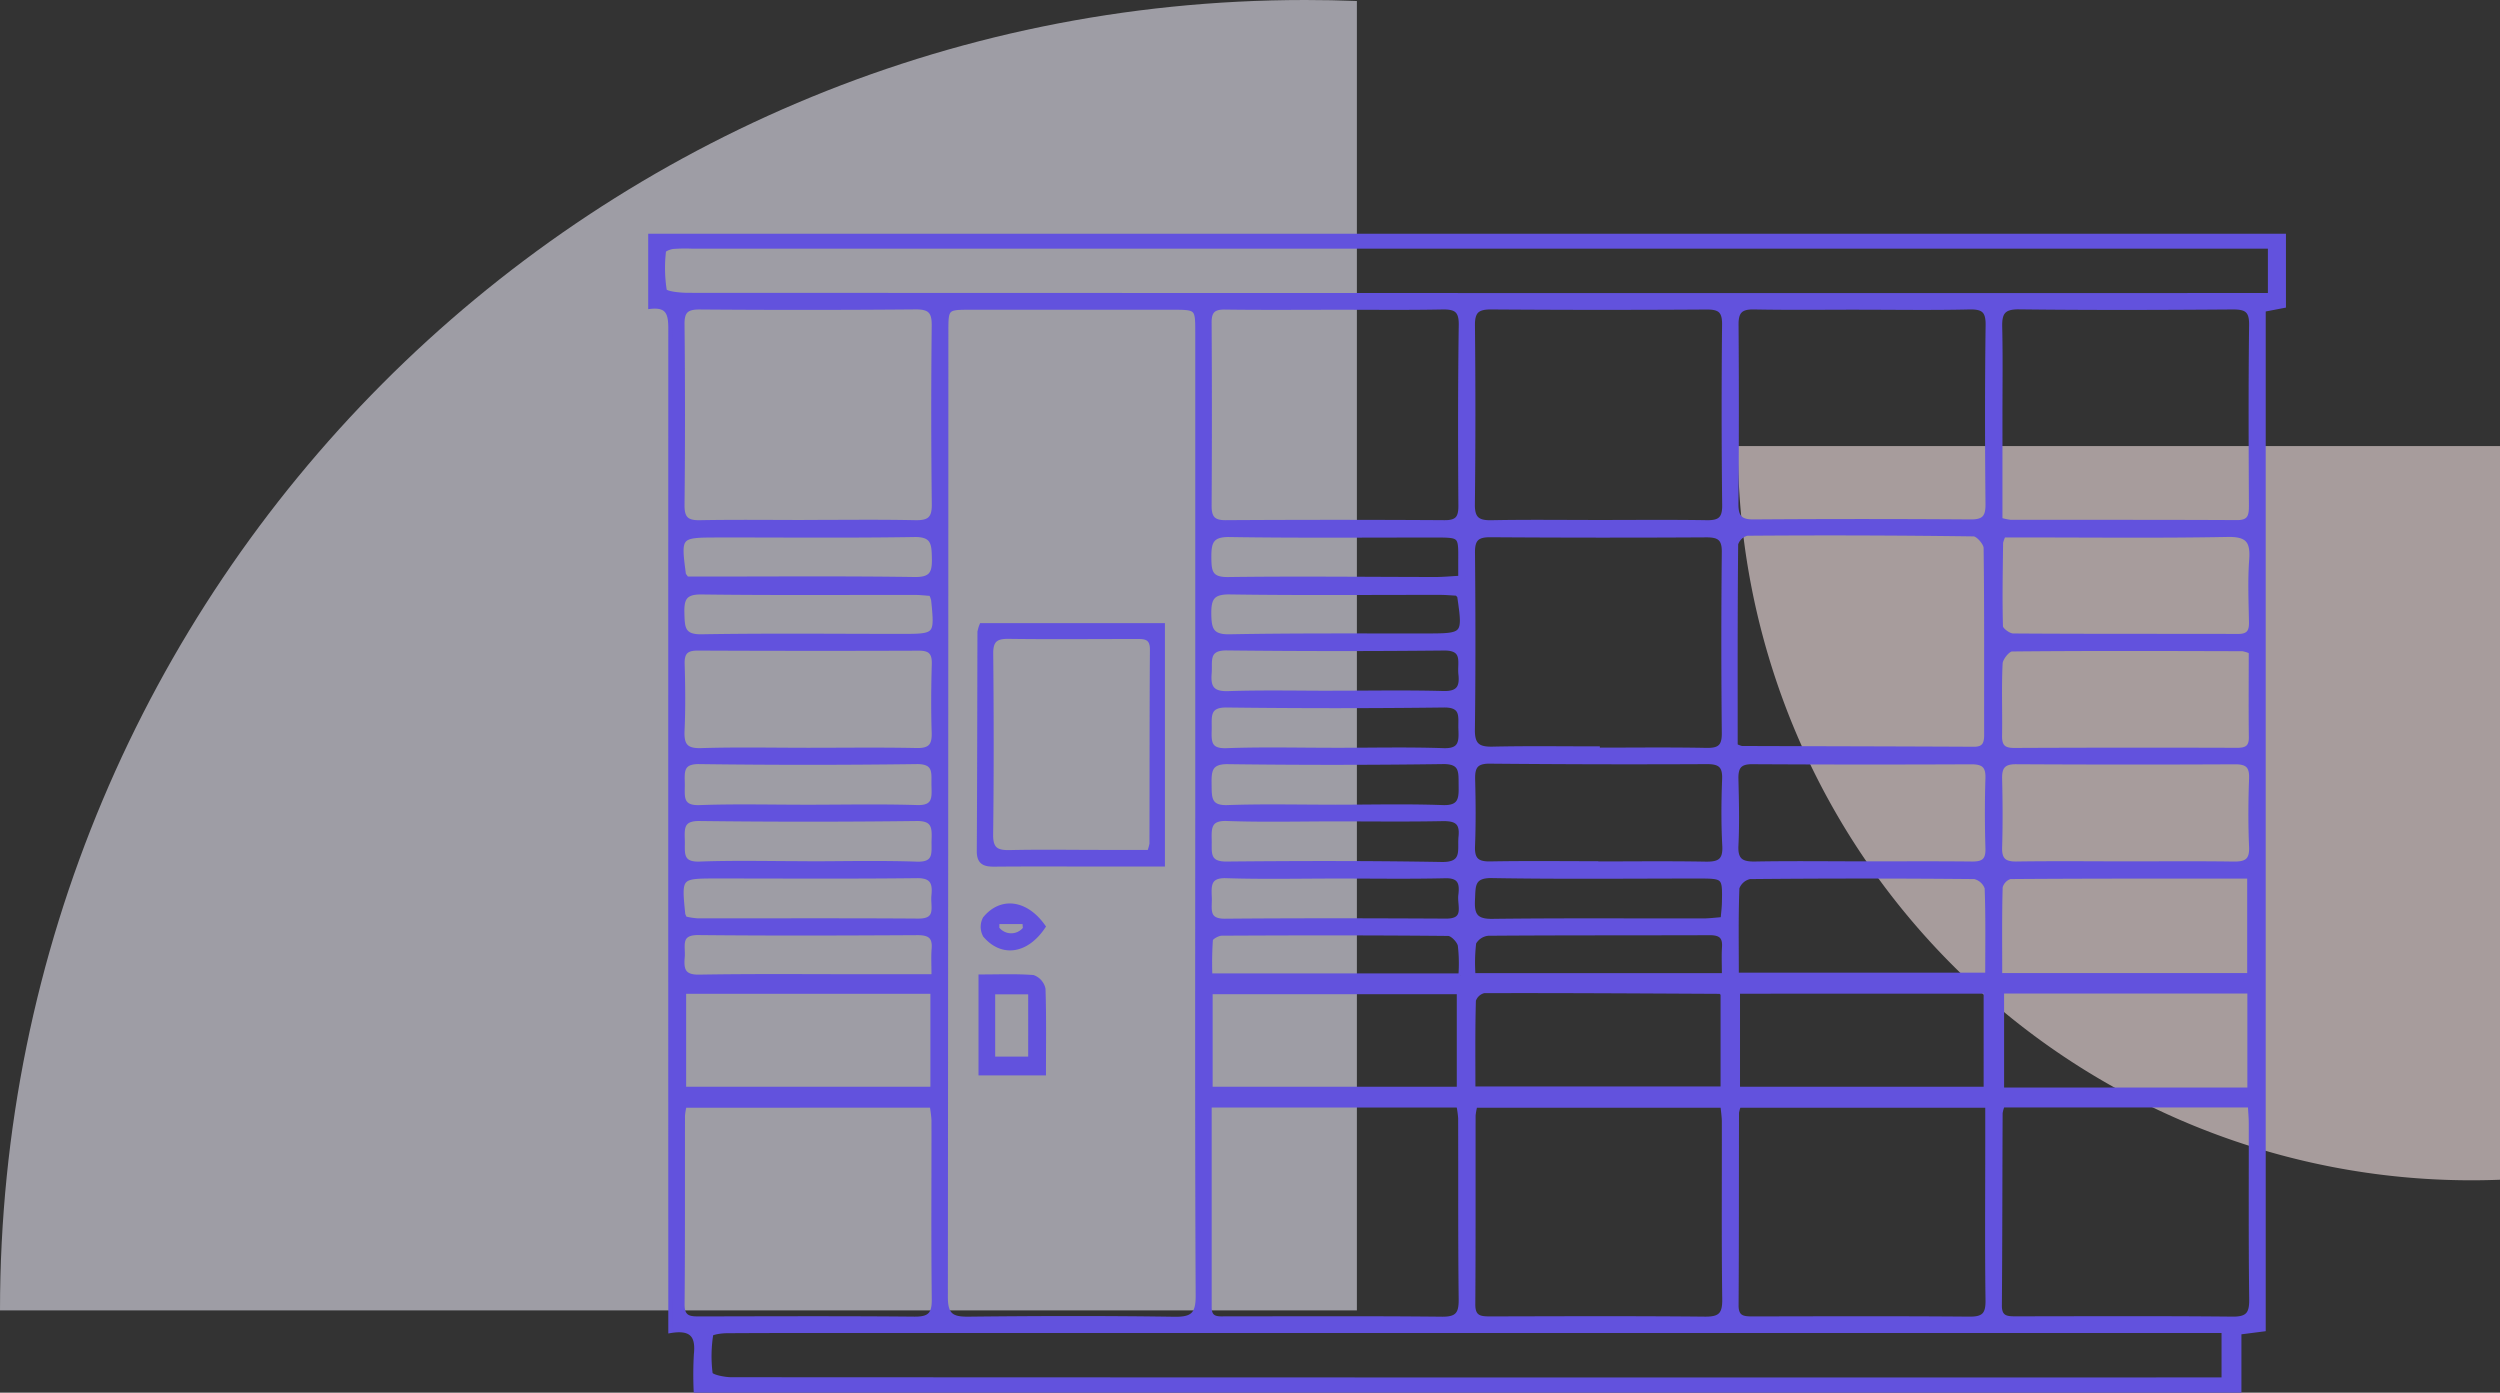 <svg xmlns="http://www.w3.org/2000/svg" width="269" height="149.851" viewBox="0 0 269 149.851">
  <rect x="0" y="0" width="269" height="149.851" fill="#333333" stroke="none"/>
  <g id="Group_5728" data-name="Group 5728" transform="translate(-1251 -464)">
    <path id="Intersection_11" data-name="Intersection 11" d="M0,0H82V78.939Q80.444,79,78.872,79A78.936,78.936,0,0,1,0,0Z" transform="translate(1438 512)" fill="#ffedec" opacity="0.567"/>
    <path id="Intersection_12" data-name="Intersection 12" d="M0,141H146V.109Q143.229,0,140.43,0C62.873,0,0,63.128,0,141Z" transform="translate(1251 464)" fill="#efeefc" opacity="0.567"/>
    <g id="Group_5533" data-name="Group 5533" transform="translate(1043.36 -534.82)">
      <path id="Path_1998" data-name="Path 1998" d="M451.181,1141.837l-2.614.336v6.248H282.526a38.338,38.338,0,0,1,.025-3.88c.194-1.876-.348-2.929-2.752-2.535v-2.512q-.012-52.657,0-105.316c0-1.536-.214-2.577-2.162-2.373v-7.587H453.359v7.492l-2.178.419ZM336.5,1086.532q0-25.958,0-51.915c0-2.716,0-2.719-2.811-2.72q-10.771,0-21.543,0c-2.7,0-2.71,0-2.71,2.664q-.008,51.915-.055,103.83c0,1.989.69,2.372,2.477,2.352,7.385-.081,14.773-.1,22.158.01,1.962.029,2.538-.509,2.529-2.511C336.46,1121,336.494,1103.768,336.5,1086.532Zm115.415-61.206H282.1a17.792,17.792,0,0,0-2.051.034c-.36.042-.984.288-.994.471a15.515,15.515,0,0,0,.081,4.241c.079.351,1.675.507,2.575.507q83.867.034,167.735.021h2.469ZM446.928,1142h-3.034l-143.505,0c-4.859,0-9.718-.007-14.577.025-.584,0-1.649.169-1.674.361a14.916,14.916,0,0,0-.064,4.245c.055.334,1.478.627,2.272.627q79.041.042,158.082.023h2.5Zm-52.563-62.924a3.178,3.178,0,0,0,.671.262c8.335.029,16.67.041,25,.083,1.137.006,1.351-.6,1.349-1.554-.012-6.7.029-13.395-.058-20.091-.007-.524-.852-1.483-1.317-1.489q-12.2-.165-24.393-.07a1.7,1.7,0,0,0-1.2,1.137C394.345,1064.59,394.365,1071.828,394.365,1079.076ZM351.327,1031.9c-3.962,0-7.924.034-11.886-.02-1.232-.017-1.688.4-1.681,1.653q.058,9.837,0,19.675c-.007,1.264.354,1.842,1.744,1.833q11.783-.073,23.567,0c1.355.008,1.75-.473,1.741-1.794-.045-6.489-.055-12.98.04-19.469.024-1.626-.614-1.937-2.051-1.908C358.978,1031.944,355.152,1031.894,351.327,1031.9Zm-56.914,23.121v-.007c3.9,0,7.792-.055,11.685.028,1.471.031,2.071-.352,2.053-1.935q-.111-9.636-.009-19.274c.016-1.54-.487-1.983-2-1.97q-11.582.1-23.167.009c-1.367-.009-1.945.319-1.93,1.815q.1,9.738,0,19.478c-.013,1.434.47,1.906,1.89,1.879C286.757,1054.973,290.585,1055.021,294.412,1055.021Zm43.353,62.719c0,7.427,0,14.589,0,21.751,0,1.395,1.012,1.214,1.881,1.215,7.72.007,15.44-.043,23.159.041,1.69.018,2.056-.588,2.038-2.141-.077-6.49-.038-12.981-.057-19.472a10.235,10.235,0,0,0-.195-1.393Zm41.844-62.719c3.894,0,7.789-.041,11.681.022,1.381.022,1.922-.38,1.905-1.856q-.108-9.734-.011-19.471c.014-1.473-.521-1.85-1.912-1.841q-11.578.078-23.157-.007c-1.51-.013-2.037.423-2.021,1.963q.1,9.632-.007,19.266c-.018,1.583.585,1.978,2.046,1.949C371.957,1054.971,375.784,1055.021,379.609,1055.02Zm-.074,24.359v.136c3.9,0,7.8-.05,11.7.027,1.4.028,1.935-.359,1.92-1.836q-.1-9.751,0-19.5c.015-1.5-.589-1.824-1.949-1.817q-11.6.067-23.2-.013c-1.41-.01-1.921.428-1.908,1.876.059,6.364.071,12.729-.01,19.092-.021,1.664.606,2.1,2.156,2.064C372.008,1079.323,375.772,1079.379,379.536,1079.379Zm43.577,38.356a3.576,3.576,0,0,0-.24.849c-.031,6.9-.028,13.8-.081,20.7-.012,1.462.887,1.424,1.9,1.422,7.721-.008,15.443-.046,23.163.032,1.655.017,2.071-.544,2.05-2.123-.082-6.286-.037-12.573-.047-18.86,0-.656-.064-1.311-.1-2.026Zm-141.829.024a6.813,6.813,0,0,0-.188,1.081c-.015,6.776.015,13.552-.045,20.328-.014,1.573.889,1.551,1.988,1.548,7.665-.014,15.33-.048,22.994.023,1.612.015,2.134-.47,2.115-2.1-.076-6.433-.022-12.867-.032-19.3a12.834,12.834,0,0,0-.2-1.583Zm113.446,0a3.821,3.821,0,0,0-.223.782c-.016,6.911,0,13.823-.045,20.734-.009,1.446.851,1.443,1.884,1.441,7.732-.013,15.465-.043,23.2.023,1.532.013,2.006-.461,1.986-1.99-.077-5.679-.03-11.36-.03-17.04v-3.951Zm-28.365,0a6.506,6.506,0,0,0-.2,1.089c-.012,6.773.017,13.546-.032,20.318-.012,1.552.88,1.552,1.994,1.549,7.661-.018,15.323-.05,22.983.025,1.627.016,2.113-.484,2.092-2.1-.083-6.361-.03-12.724-.042-19.086,0-.589-.1-1.178-.15-1.79Zm41.676-85.868c-3.895,0-7.79.048-11.683-.025-1.426-.027-1.913.464-1.9,1.887q.071,9.634-.012,19.27c-.01,1.363.378,1.948,1.859,1.937q11.684-.086,23.368,0c1.44.01,1.87-.475,1.856-1.9-.063-6.423-.073-12.847.013-19.269.021-1.594-.547-1.958-2.02-1.924C415.694,1031.956,411.866,1031.9,408.04,1031.895Zm14.814,22.871a6.7,6.7,0,0,0,1.087.236c8.133.011,16.267-.009,24.4.033,1.359.007,1.537-.661,1.531-1.783-.031-6.494-.063-12.988.021-19.481.021-1.626-.618-1.91-2.055-1.9-7.655.058-15.311.081-22.964-.011-1.717-.021-2.084.632-2.048,2.147.076,3.185.027,6.373.028,9.56C422.854,1047.306,422.854,1051.046,422.854,1054.766ZM294.58,1079.53c3.9,0,7.793-.053,11.687.027,1.452.03,1.918-.488,1.872-1.9-.08-2.458-.059-4.922.011-7.381.035-1.231-.4-1.7-1.649-1.693q-11.892.044-23.785-.01c-1.236-.006-1.694.44-1.658,1.684.069,2.39.1,4.787-.01,7.176-.069,1.561.356,2.187,2.05,2.134C286.922,1079.447,290.752,1079.53,294.58,1079.53Zm155.276-10.6a3.709,3.709,0,0,0-.911-.29c-8.274-.022-16.548-.054-24.821.029-.442,0-1.224.974-1.251,1.524-.129,2.592-.018,5.2-.06,7.793-.018,1.133.387,1.567,1.553,1.562q12-.054,24-.013c1,0,1.517-.289,1.5-1.4C449.827,1075.134,449.855,1072.128,449.855,1068.93Zm-13.575,22.823c3.891,0,7.784-.037,11.674.021,1.344.019,2-.306,1.936-1.824-.108-2.453-.091-4.917,0-7.372.048-1.355-.455-1.775-1.771-1.769q-11.776.059-23.554-.008c-1.38-.009-1.777.544-1.747,1.821.058,2.457.074,4.918,0,7.374-.042,1.349.481,1.791,1.793,1.772C428.5,1091.711,432.389,1091.747,436.28,1091.752Zm-28.329,0c3.96,0,7.92-.027,11.879.016,1.2.013,1.73-.348,1.692-1.635-.074-2.524-.081-5.054,0-7.577.046-1.374-.505-1.754-1.8-1.748q-11.776.055-23.553-.011c-1.409-.009-1.753.6-1.725,1.848.055,2.389.118,4.784,0,7.167-.079,1.6.591,1.981,2.035,1.957C400.3,1091.7,404.129,1091.747,407.951,1091.751Zm-28.482-.016v.022c3.9,0,7.794-.046,11.689.024,1.438.025,2.136-.307,2.049-1.931-.127-2.386-.112-4.787-.018-7.176.057-1.439-.447-1.894-1.874-1.886q-11.688.058-23.377-.05c-1.528-.016-1.858.618-1.823,1.954.062,2.391.082,4.788-.014,7.177-.058,1.441.466,1.915,1.885,1.889C371.813,1091.689,375.642,1091.735,379.469,1091.735Zm15.018,11.99H421.5c0-3.234.055-6.3-.062-9.358a1.849,1.849,0,0,0-1.335-1.209q-12.095-.114-24.191,0a1.866,1.866,0,0,0-1.362,1.2C394.431,1097.411,394.487,1100.476,394.487,1103.725Zm55.219,12.365v-10.617H423.031v10.617Zm-55.092-10.6V1116h26.715V1105.49Zm-28.469,10.479h26.876v-10.233c-.191-.153-.243-.23-.295-.23-8.471-.043-16.942-.1-25.412-.075a1.551,1.551,0,0,0-1.117,1.02C366.107,1109.579,366.145,1112.711,366.145,1115.969ZM308,1105.5H281.219V1116H308Zm29.87,10.5h26.77v-10.457h-26.77Zm111.818-12.226v-10.665c-8.7,0-17.233-.015-25.764.049a1.566,1.566,0,0,0-1.047,1.111c-.087,3.127-.048,6.256-.048,9.506ZM423.224,1056.4a3.37,3.37,0,0,0-.3.806c-.035,3.008-.1,6.019-.015,9.025.01.36.863.994,1.329,1,8.073.059,16.147.027,24.22.051,1.083,0,1.44-.445,1.422-1.474-.04-2.257-.142-4.525.023-6.772.149-2.024-.424-2.731-2.577-2.69-7.182.138-14.368.055-21.552.056Zm-141.883,41.272a8.039,8.039,0,0,0,1.316.208c7.931.013,15.862-.026,23.793.03,2.256.016,1.54-1.552,1.659-2.706.137-1.322-.08-2.164-1.807-2.143-7.178.084-14.357.034-21.536.034-4.055,0-4.056,0-3.639,4.107A2.017,2.017,0,0,0,281.341,1097.671Zm13.061-5.936v.01c3.965,0,7.933-.1,11.894.038,2.162.073,1.789-1.281,1.831-2.549.044-1.319.071-2.347-1.852-2.323q-11.688.145-23.378,0c-1.944-.024-1.859,1.031-1.821,2.335.037,1.281-.3,2.606,1.844,2.528C286.742,1091.635,290.574,1091.734,294.4,1091.734Zm57.074,1.365c-3.965,0-7.933.09-11.894-.038-1.975-.064-1.845,1.1-1.8,2.367.041,1.161-.4,2.509,1.664,2.492,7.929-.068,15.86-.05,23.79-.01,2.3.011,1.431-1.656,1.569-2.764.148-1.182.035-2.118-1.64-2.078C359.271,1093.163,355.372,1093.1,351.476,1093.1Zm-.146-6.15c-3.894,0-7.791.1-11.68-.042-1.911-.068-1.912.963-1.88,2.3.032,1.293-.283,2.583,1.833,2.563,7.718-.073,15.44-.089,23.157.048,2.556.045,1.918-1.568,2.067-2.973.173-1.617-.566-1.952-2.021-1.922C358.982,1087,355.156,1086.951,351.33,1086.95Zm-56.921-1.293c3.969,0,7.942-.088,11.907.037,1.972.062,1.833-1.091,1.8-2.37s.3-2.566-1.85-2.538q-11.7.155-23.4,0c-1.987-.025-1.81,1.112-1.792,2.376.017,1.285-.3,2.612,1.842,2.536C286.74,1085.56,290.576,1085.658,294.408,1085.657Zm56.871-6.126c3.9,0,7.8-.093,11.688.04,1.92.065,1.9-.99,1.845-2.311-.051-1.257.356-2.59-1.812-2.564q-11.687.144-23.377,0c-2.117-.026-1.831,1.246-1.854,2.542s-.143,2.4,1.822,2.335C343.483,1079.432,347.383,1079.53,351.28,1079.531Zm-.017-6.136v-.007c3.891,0,7.784-.073,11.673.035,1.638.045,2.036-.649,1.877-2.064-.138-1.231.554-2.816-1.8-2.792q-11.673.12-23.347-.011c-2.3-.03-1.789,1.426-1.9,2.722-.129,1.522.31,2.212,2.029,2.156C343.614,1073.309,347.44,1073.395,351.262,1073.395Zm41.76,24.35c.058-.691.131-1.223.143-1.755.062-2.888.057-2.89-2.859-2.89-7.381,0-14.763.079-22.142-.049-2.168-.038-1.987,1.149-2.065,2.571-.087,1.575.25,2.339,2.092,2.316,7.585-.094,15.171-.036,22.757-.047C391.613,1097.889,392.279,1097.8,393.022,1097.744Zm-41.828-12.09c3.894,0,7.793-.1,11.682.041,2.026.073,1.979-1.041,1.96-2.446-.018-1.357.134-2.495-1.923-2.466q-11.579.16-23.162.008c-1.976-.024-2.014.991-1.994,2.433.02,1.39-.07,2.54,1.959,2.471C343.538,1085.562,347.368,1085.656,351.194,1085.654Zm-43.365-22.96c-.572-.038-1.169-.112-1.766-.112-7.644-.009-15.29.05-22.933-.05-1.827-.024-2.147.686-2.1,2.276.046,1.506.023,2.544,2.1,2.509,7.165-.12,14.333-.044,21.5-.043,3.815,0,3.839-.025,3.448-3.9A3.362,3.362,0,0,0,307.829,1062.694Zm56.589-.027c-.519-.026-1.184-.089-1.85-.09-7.527-.006-15.055.065-22.581-.049-1.907-.029-2.284.653-2.262,2.362.021,1.64.26,2.464,2.226,2.427,7.046-.131,14.1-.081,21.143-.089,4.178-.005,4.2-.018,3.59-4.241C364.676,1062.93,364.6,1062.882,364.418,1062.666Zm-56.3,41.226c0-1.231-.057-2.111.014-2.98.113-1.38-.527-1.729-1.815-1.722-7.845.044-15.691.072-23.536-.009-2.237-.023-1.612,1.453-1.716,2.633-.115,1.318.065,2.154,1.8,2.123,5.865-.1,11.733-.043,17.6-.045Zm56.676-42.874c0-.856,0-1.4,0-1.944.021-2.659.022-2.666-2.706-2.668-7.389-.006-14.781.064-22.168-.054-2-.032-2.2.853-2.188,2.461.011,1.5.115,2.37,2.049,2.344,7.456-.1,14.915-.011,22.373-.005C362.958,1061.152,363.76,1061.073,364.8,1061.018Zm.015,42.787a16.78,16.78,0,0,0-.06-3.268c-.108-.508-.831-1.259-1.282-1.263-8.121-.077-16.242-.068-24.364-.026-.423,0-1.178.42-1.207.7a37.617,37.617,0,0,0-.057,3.855Zm-83.286-42.7h1.746c7.595,0,15.191-.063,22.784.048,1.856.027,2.139-.7,2.105-2.277-.032-1.53-.067-2.559-2.13-2.525-7.046.116-14.094.039-21.142.05-4.24.007-4.241.019-3.689,4.227C281.209,1060.69,281.273,1060.741,281.527,1061.108Zm111.641,42.671c0-1.169-.049-2.118.012-3.06.078-1.191-.48-1.526-1.589-1.522-7.936.028-15.873,0-23.809.061a1.97,1.97,0,0,0-1.548,1,18.149,18.149,0,0,0-.074,3.52Z" fill="#6252dd" stroke="#6252dd" stroke-width="0.5"/>
      <path id="Path_1999" data-name="Path 1999" d="M364.011,1126.262H383.48v25.69h-6.795c-3.757,0-7.515-.022-11.271.012-1.034.009-1.684-.155-1.677-1.417.046-7.857.047-15.714.071-23.57A3.326,3.326,0,0,1,364.011,1126.262Zm18.046,24.4a4.834,4.834,0,0,0,.259-.909c.017-6.964,0-13.928.049-20.892.01-1.5-.957-1.392-1.925-1.392-4.506,0-9.012.046-13.517-.015-1.385-.019-1.932.376-1.918,1.844.061,6.486.073,12.973-.009,19.458-.021,1.613.618,1.958,2.053,1.925,3.207-.074,6.417-.02,9.626-.019Z" transform="translate(-50.744 -60.142)" fill="#6252dd" stroke="#6252dd" stroke-width="0.5"/>
      <path id="Path_2000" data-name="Path 2000" d="M370.946,1228.653h-6.759V1218.29c1.965,0,3.8-.078,5.618.06a1.715,1.715,0,0,1,1.09,1.256C370.994,1222.535,370.946,1225.469,370.946,1228.653Zm-1.413-8.726H365.48v7.2h4.052Z" transform="translate(-51.009 -114.369)" fill="#6252dd" stroke="#6252dd" stroke-width="0.5"/>
      <path id="Path_2001" data-name="Path 2001" d="M371.233,1201.955c-1.78,2.658-4.386,3.1-6.239.946a1.875,1.875,0,0,1-.018-1.8C366.751,1198.954,369.4,1199.363,371.233,1201.955Zm-4.964-.52-.01.723a1.9,1.9,0,0,0,3.039.024l-.057-.748Z" transform="translate(-51.343 -103.437)" fill="#6252dd" stroke="#6252dd" stroke-width="0.5"/>
    </g>
  </g>
</svg>
